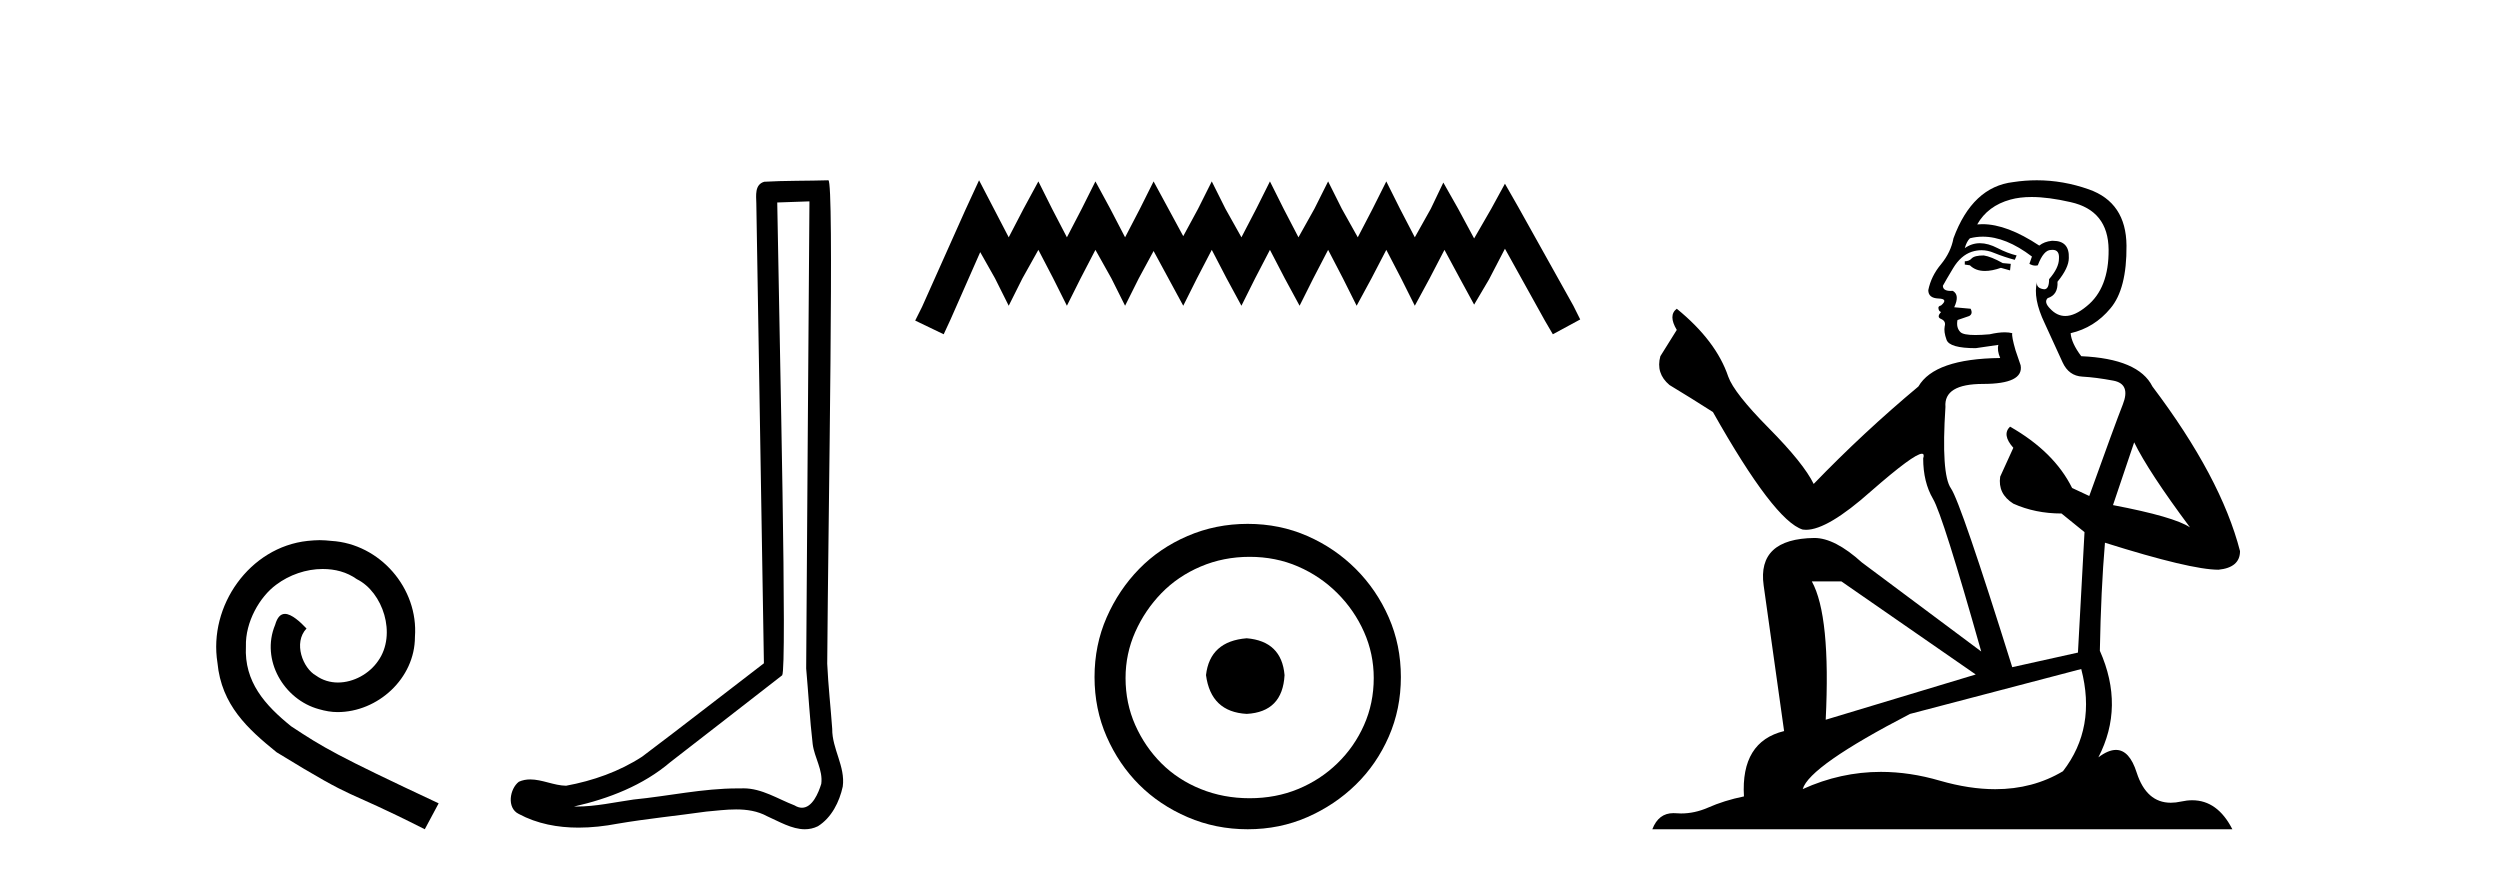 <?xml version='1.0' encoding='UTF-8' standalone='yes'?><svg xmlns='http://www.w3.org/2000/svg' xmlns:xlink='http://www.w3.org/1999/xlink' width='117.0' height='41.0' ><path d='M 14.96 25.279 C 14.772 25.279 14.584 25.297 14.397 25.314 C 11.68 25.604 9.75 28.354 10.177 31.019 C 10.365 33.001 11.595 34.111 12.944 35.205 C 16.959 37.665 15.832 36.759 19.88 38.809 L 20.529 37.596 C 15.712 35.341 15.131 34.983 13.628 33.992 C 12.398 33.001 11.424 31.908 11.509 30.251 C 11.475 29.106 12.159 27.927 12.927 27.364 C 13.542 26.902 14.328 26.629 15.097 26.629 C 15.678 26.629 16.224 26.766 16.703 27.107 C 17.916 27.705 18.582 29.687 17.694 30.934 C 17.284 31.532 16.549 31.942 15.814 31.942 C 15.456 31.942 15.097 31.839 14.789 31.617 C 14.174 31.276 13.713 30.08 14.345 29.414 C 14.055 29.106 13.645 28.73 13.337 28.73 C 13.132 28.73 12.979 28.884 12.876 29.243 C 12.193 30.883 13.286 32.745 14.926 33.189 C 15.217 33.274 15.507 33.326 15.797 33.326 C 17.677 33.326 19.419 31.754 19.419 29.807 C 19.59 27.534 17.779 25.45 15.507 25.314 C 15.336 25.297 15.148 25.279 14.96 25.279 Z' style='fill:#000000;stroke:none' /><path d='M 37.882 9.424 C 37.832 16.711 37.774 23.997 37.729 31.284 C 37.835 32.464 37.896 33.649 38.034 34.826 C 38.114 35.455 38.524 36.041 38.435 36.685 C 38.301 37.12 38.015 37.802 37.532 37.802 C 37.425 37.802 37.309 37.769 37.182 37.691 C 36.4 37.391 35.656 36.894 34.794 36.894 C 34.747 36.894 34.699 36.895 34.65 36.898 C 34.608 36.898 34.565 36.897 34.522 36.897 C 32.885 36.897 31.276 37.259 29.651 37.418 C 28.764 37.544 27.879 37.747 26.979 37.747 C 26.941 37.747 26.903 37.746 26.865 37.745 C 28.49 37.378 30.095 36.757 31.375 35.665 C 33.117 34.31 34.866 32.963 36.605 31.604 C 36.841 31.314 36.492 16.507 36.375 9.476 C 36.877 9.459 37.379 9.441 37.882 9.424 ZM 38.767 8.437 C 38.767 8.437 38.766 8.437 38.766 8.437 C 37.906 8.465 36.625 8.452 35.767 8.506 C 35.309 8.639 35.389 9.152 35.396 9.52 C 35.514 16.694 35.633 23.868 35.751 31.042 C 33.849 32.496 31.964 33.973 30.051 35.412 C 28.981 36.109 27.743 36.543 26.494 36.772 C 25.935 36.766 25.371 36.477 24.814 36.477 C 24.636 36.477 24.458 36.507 24.282 36.586 C 23.853 36.915 23.705 37.817 24.279 38.093 C 25.143 38.557 26.105 38.733 27.074 38.733 C 27.686 38.733 28.301 38.663 28.895 38.55 C 30.275 38.315 31.669 38.178 33.055 37.982 C 33.511 37.942 33.984 37.881 34.45 37.881 C 34.954 37.881 35.45 37.953 35.905 38.201 C 36.453 38.444 37.057 38.809 37.666 38.809 C 37.87 38.809 38.075 38.768 38.278 38.668 C 38.916 38.27 39.285 37.528 39.441 36.81 C 39.57 35.873 38.937 35.044 38.948 34.114 C 38.875 33.096 38.76 32.08 38.714 31.061 C 38.766 23.698 39.05 8.437 38.767 8.437 Z' style='fill:#000000;stroke:none' /><path d='M 45.82 8.437 L 45.18 9.825 L 43.151 14.363 L 42.831 15.003 L 44.165 15.644 L 44.486 14.95 L 45.874 11.8 L 46.568 13.028 L 47.208 14.309 L 47.849 13.028 L 48.596 11.693 L 49.29 13.028 L 49.931 14.309 L 50.572 13.028 L 51.266 11.693 L 52.013 13.028 L 52.654 14.309 L 53.294 13.028 L 53.988 11.747 L 54.682 13.028 L 55.376 14.309 L 56.017 13.028 L 56.711 11.693 L 57.405 13.028 L 58.099 14.309 L 58.739 13.028 L 59.433 11.693 L 60.127 13.028 L 60.821 14.309 L 61.462 13.028 L 62.156 11.693 L 62.85 13.028 L 63.491 14.309 L 64.185 13.028 L 64.879 11.693 L 65.573 13.028 L 66.213 14.309 L 66.907 13.028 L 67.601 11.693 L 68.349 13.081 L 68.989 14.256 L 69.683 13.081 L 70.431 11.64 L 72.299 15.003 L 72.673 15.644 L 73.954 14.95 L 73.634 14.309 L 71.071 9.718 L 70.431 8.597 L 69.79 9.771 L 68.989 11.159 L 68.242 9.771 L 67.548 8.544 L 66.961 9.771 L 66.213 11.106 L 65.519 9.771 L 64.879 8.49 L 64.238 9.771 L 63.544 11.106 L 62.797 9.771 L 62.156 8.49 L 61.515 9.771 L 60.768 11.106 L 60.074 9.771 L 59.433 8.49 L 58.793 9.771 L 58.099 11.106 L 57.351 9.771 L 56.711 8.49 L 56.07 9.771 L 55.376 11.053 L 54.682 9.771 L 53.988 8.49 L 53.348 9.771 L 52.654 11.106 L 51.96 9.771 L 51.266 8.49 L 50.625 9.771 L 49.931 11.106 L 49.237 9.771 L 48.596 8.49 L 47.902 9.771 L 47.208 11.106 L 46.514 9.771 L 45.82 8.437 Z' style='fill:#000000;stroke:none' /><path d='M 58.347 29.871 C 57.198 29.962 56.562 30.537 56.441 31.595 C 56.593 32.745 57.228 33.35 58.347 33.41 C 59.466 33.35 60.056 32.745 60.117 31.595 C 60.026 30.537 59.436 29.962 58.347 29.871 ZM 58.483 26.06 C 59.3 26.06 60.056 26.211 60.752 26.514 C 61.447 26.816 62.06 27.232 62.589 27.761 C 63.119 28.291 63.535 28.896 63.837 29.576 C 64.14 30.257 64.291 30.975 64.291 31.731 C 64.291 32.518 64.14 33.251 63.837 33.932 C 63.535 34.612 63.119 35.21 62.589 35.724 C 62.06 36.238 61.447 36.639 60.752 36.926 C 60.056 37.214 59.3 37.357 58.483 37.357 C 57.666 37.357 56.903 37.214 56.192 36.926 C 55.481 36.639 54.869 36.238 54.354 35.724 C 53.84 35.21 53.432 34.612 53.129 33.932 C 52.827 33.251 52.676 32.518 52.676 31.731 C 52.676 30.975 52.827 30.257 53.129 29.576 C 53.432 28.896 53.84 28.291 54.354 27.761 C 54.869 27.232 55.481 26.816 56.192 26.514 C 56.903 26.211 57.666 26.06 58.483 26.06 ZM 58.392 24.517 C 57.394 24.517 56.457 24.706 55.579 25.084 C 54.702 25.462 53.946 25.977 53.311 26.627 C 52.676 27.277 52.169 28.034 51.791 28.896 C 51.413 29.758 51.224 30.688 51.224 31.686 C 51.224 32.684 51.413 33.614 51.791 34.476 C 52.169 35.338 52.676 36.087 53.311 36.722 C 53.946 37.357 54.702 37.864 55.579 38.242 C 56.457 38.62 57.394 38.809 58.392 38.809 C 59.391 38.809 60.321 38.62 61.183 38.242 C 62.045 37.864 62.801 37.357 63.451 36.722 C 64.102 36.087 64.616 35.338 64.994 34.476 C 65.372 33.614 65.561 32.684 65.561 31.686 C 65.561 30.688 65.372 29.758 64.994 28.896 C 64.616 28.034 64.102 27.277 63.451 26.627 C 62.801 25.977 62.045 25.462 61.183 25.084 C 60.321 24.706 59.391 24.517 58.392 24.517 Z' style='fill:#000000;stroke:none' /><path d='M 92.84 11.955 Q 92.413 11.955 92.277 12.091 Q 92.157 12.228 91.952 12.228 L 91.952 12.382 L 92.191 12.416 Q 92.456 12.681 92.896 12.681 Q 93.222 12.681 93.643 12.535 L 94.07 12.655 L 94.104 12.348 L 93.729 12.313 Q 93.182 12.006 92.84 11.955 ZM 95.078 9.22 Q 95.866 9.22 96.906 9.46 Q 98.666 9.853 98.683 11.681 Q 98.7 13.492 97.658 14.329 Q 97.107 14.788 96.654 14.788 Q 96.265 14.788 95.949 14.449 Q 95.642 14.141 95.83 13.953 Q 96.325 13.8 96.291 13.185 Q 96.821 12.535 96.821 12.074 Q 96.854 11.27 96.082 11.27 Q 96.051 11.27 96.018 11.271 Q 95.676 11.305 95.437 11.493 Q 93.926 10.491 92.776 10.491 Q 92.652 10.491 92.533 10.503 L 92.533 10.503 Q 93.028 9.631 94.087 9.341 Q 94.519 9.22 95.078 9.22 ZM 99.879 20.701 Q 100.545 22.068 102.492 24.682 Q 101.758 24.186 98.888 23.639 L 99.879 20.701 ZM 92.795 11.076 Q 93.873 11.076 95.095 12.006 L 94.976 12.348 Q 95.119 12.431 95.254 12.431 Q 95.312 12.431 95.369 12.416 Q 95.642 11.698 95.984 11.698 Q 96.025 11.693 96.061 11.693 Q 96.39 11.693 96.359 12.108 Q 96.359 12.535 95.898 13.065 Q 95.898 13.538 95.668 13.538 Q 95.632 13.538 95.591 13.526 Q 95.283 13.458 95.334 13.185 L 95.334 13.185 Q 95.129 13.953 95.693 15.132 Q 96.24 16.328 96.53 16.96 Q 96.821 17.592 97.453 17.626 Q 98.085 17.66 98.905 17.814 Q 99.725 17.968 99.349 18.925 Q 98.973 19.881 97.777 23.212 L 96.974 22.837 Q 96.137 21.145 94.07 19.967 L 94.07 19.967 Q 93.677 20.342 94.224 20.957 L 93.609 22.307 Q 93.489 23.11 94.224 23.571 Q 95.249 24.032 96.479 24.032 L 97.555 24.904 L 97.248 30.541 L 94.173 31.224 Q 91.764 23.52 91.303 22.854 Q 90.842 22.187 91.047 19.044 Q 90.961 17.968 92.806 17.968 Q 94.719 17.968 94.566 17.097 L 94.327 16.396 Q 94.139 15.747 94.173 15.593 Q 94.022 15.552 93.823 15.552 Q 93.524 15.552 93.114 15.645 Q 92.726 15.679 92.446 15.679 Q 91.884 15.679 91.747 15.542 Q 91.542 15.337 91.61 14.978 L 92.157 14.79 Q 92.345 14.688 92.225 14.449 L 91.457 14.38 Q 91.73 13.8 91.388 13.612 Q 91.337 13.615 91.291 13.615 Q 90.927 13.615 90.927 13.373 Q 91.047 13.15 91.405 12.553 Q 91.764 11.955 92.277 11.784 Q 92.507 11.71 92.734 11.71 Q 93.029 11.71 93.319 11.835 Q 93.831 12.04 94.292 12.16 L 94.378 11.955 Q 93.951 11.852 93.489 11.613 Q 93.045 11.382 92.661 11.382 Q 92.277 11.382 91.952 11.613 Q 92.037 11.305 92.191 11.152 Q 92.487 11.076 92.795 11.076 ZM 86.178 27.21 L 92.464 31.566 L 85.443 33.684 Q 85.682 28.816 84.794 27.21 ZM 97.402 31.31 Q 98.119 34.06 96.547 36.093 Q 95.14 36.934 93.378 36.934 Q 92.167 36.934 90.79 36.537 Q 89.379 36.124 88.027 36.124 Q 86.139 36.124 84.367 36.93 Q 84.675 35.854 89.39 33.411 L 97.402 31.31 ZM 95.323 8.437 Q 94.776 8.437 94.224 8.521 Q 92.311 8.743 91.422 11.152 Q 91.303 11.801 90.842 12.365 Q 90.38 12.911 90.244 13.578 Q 90.244 13.953 90.722 13.97 Q 91.2 13.988 90.842 14.295 Q 90.688 14.329 90.722 14.449 Q 90.739 14.568 90.842 14.603 Q 90.62 14.842 90.842 14.927 Q 91.081 15.03 91.012 15.269 Q 90.961 15.525 91.098 15.901 Q 91.235 16.294 92.464 16.294 L 93.524 16.14 L 93.524 16.14 Q 93.455 16.396 93.609 16.755 Q 90.534 16.789 89.782 18.087 Q 87.203 20.24 84.88 22.649 Q 84.418 21.692 82.778 20.035 Q 81.155 18.395 80.882 17.626 Q 80.318 15.952 78.473 14.449 Q 78.063 14.756 78.473 15.44 L 77.705 16.67 Q 77.483 17.472 78.132 18.019 Q 79.123 18.617 80.165 19.283 Q 83.035 24.374 84.367 24.784 Q 84.441 24.795 84.521 24.795 Q 85.535 24.795 87.562 22.99 Q 89.57 21.235 89.944 21.235 Q 90.076 21.235 90.005 21.453 Q 90.005 22.563 90.466 23.349 Q 90.927 24.135 92.721 30.49 L 87.135 26.322 Q 85.87 25.177 84.914 25.177 Q 82.232 25.211 82.539 27.398 L 83.496 34.214 Q 81.463 34.709 81.617 37.272 Q 80.694 37.46 79.925 37.801 Q 79.305 38.07 78.672 38.07 Q 78.539 38.07 78.405 38.058 Q 78.359 38.055 78.314 38.055 Q 77.618 38.055 77.329 38.809 L 104.474 38.809 Q 103.781 37.452 102.597 37.452 Q 102.35 37.452 102.082 37.511 Q 101.824 37.568 101.593 37.568 Q 100.453 37.568 99.998 36.161 Q 99.661 35.096 99.027 35.096 Q 98.664 35.096 98.204 35.444 Q 99.434 33.069 98.273 30.456 Q 98.324 27.62 98.512 25.399 Q 102.526 26.663 103.825 26.663 Q 104.833 26.561 104.833 25.792 Q 103.944 22.341 100.733 18.087 Q 100.084 16.789 97.402 16.67 Q 96.94 16.055 96.906 15.593 Q 98.017 15.337 98.768 14.432 Q 99.537 13.526 99.52 11.493 Q 99.503 9.478 97.76 8.863 Q 96.554 8.437 95.323 8.437 Z' style='fill:#000000;stroke:none' /></svg>